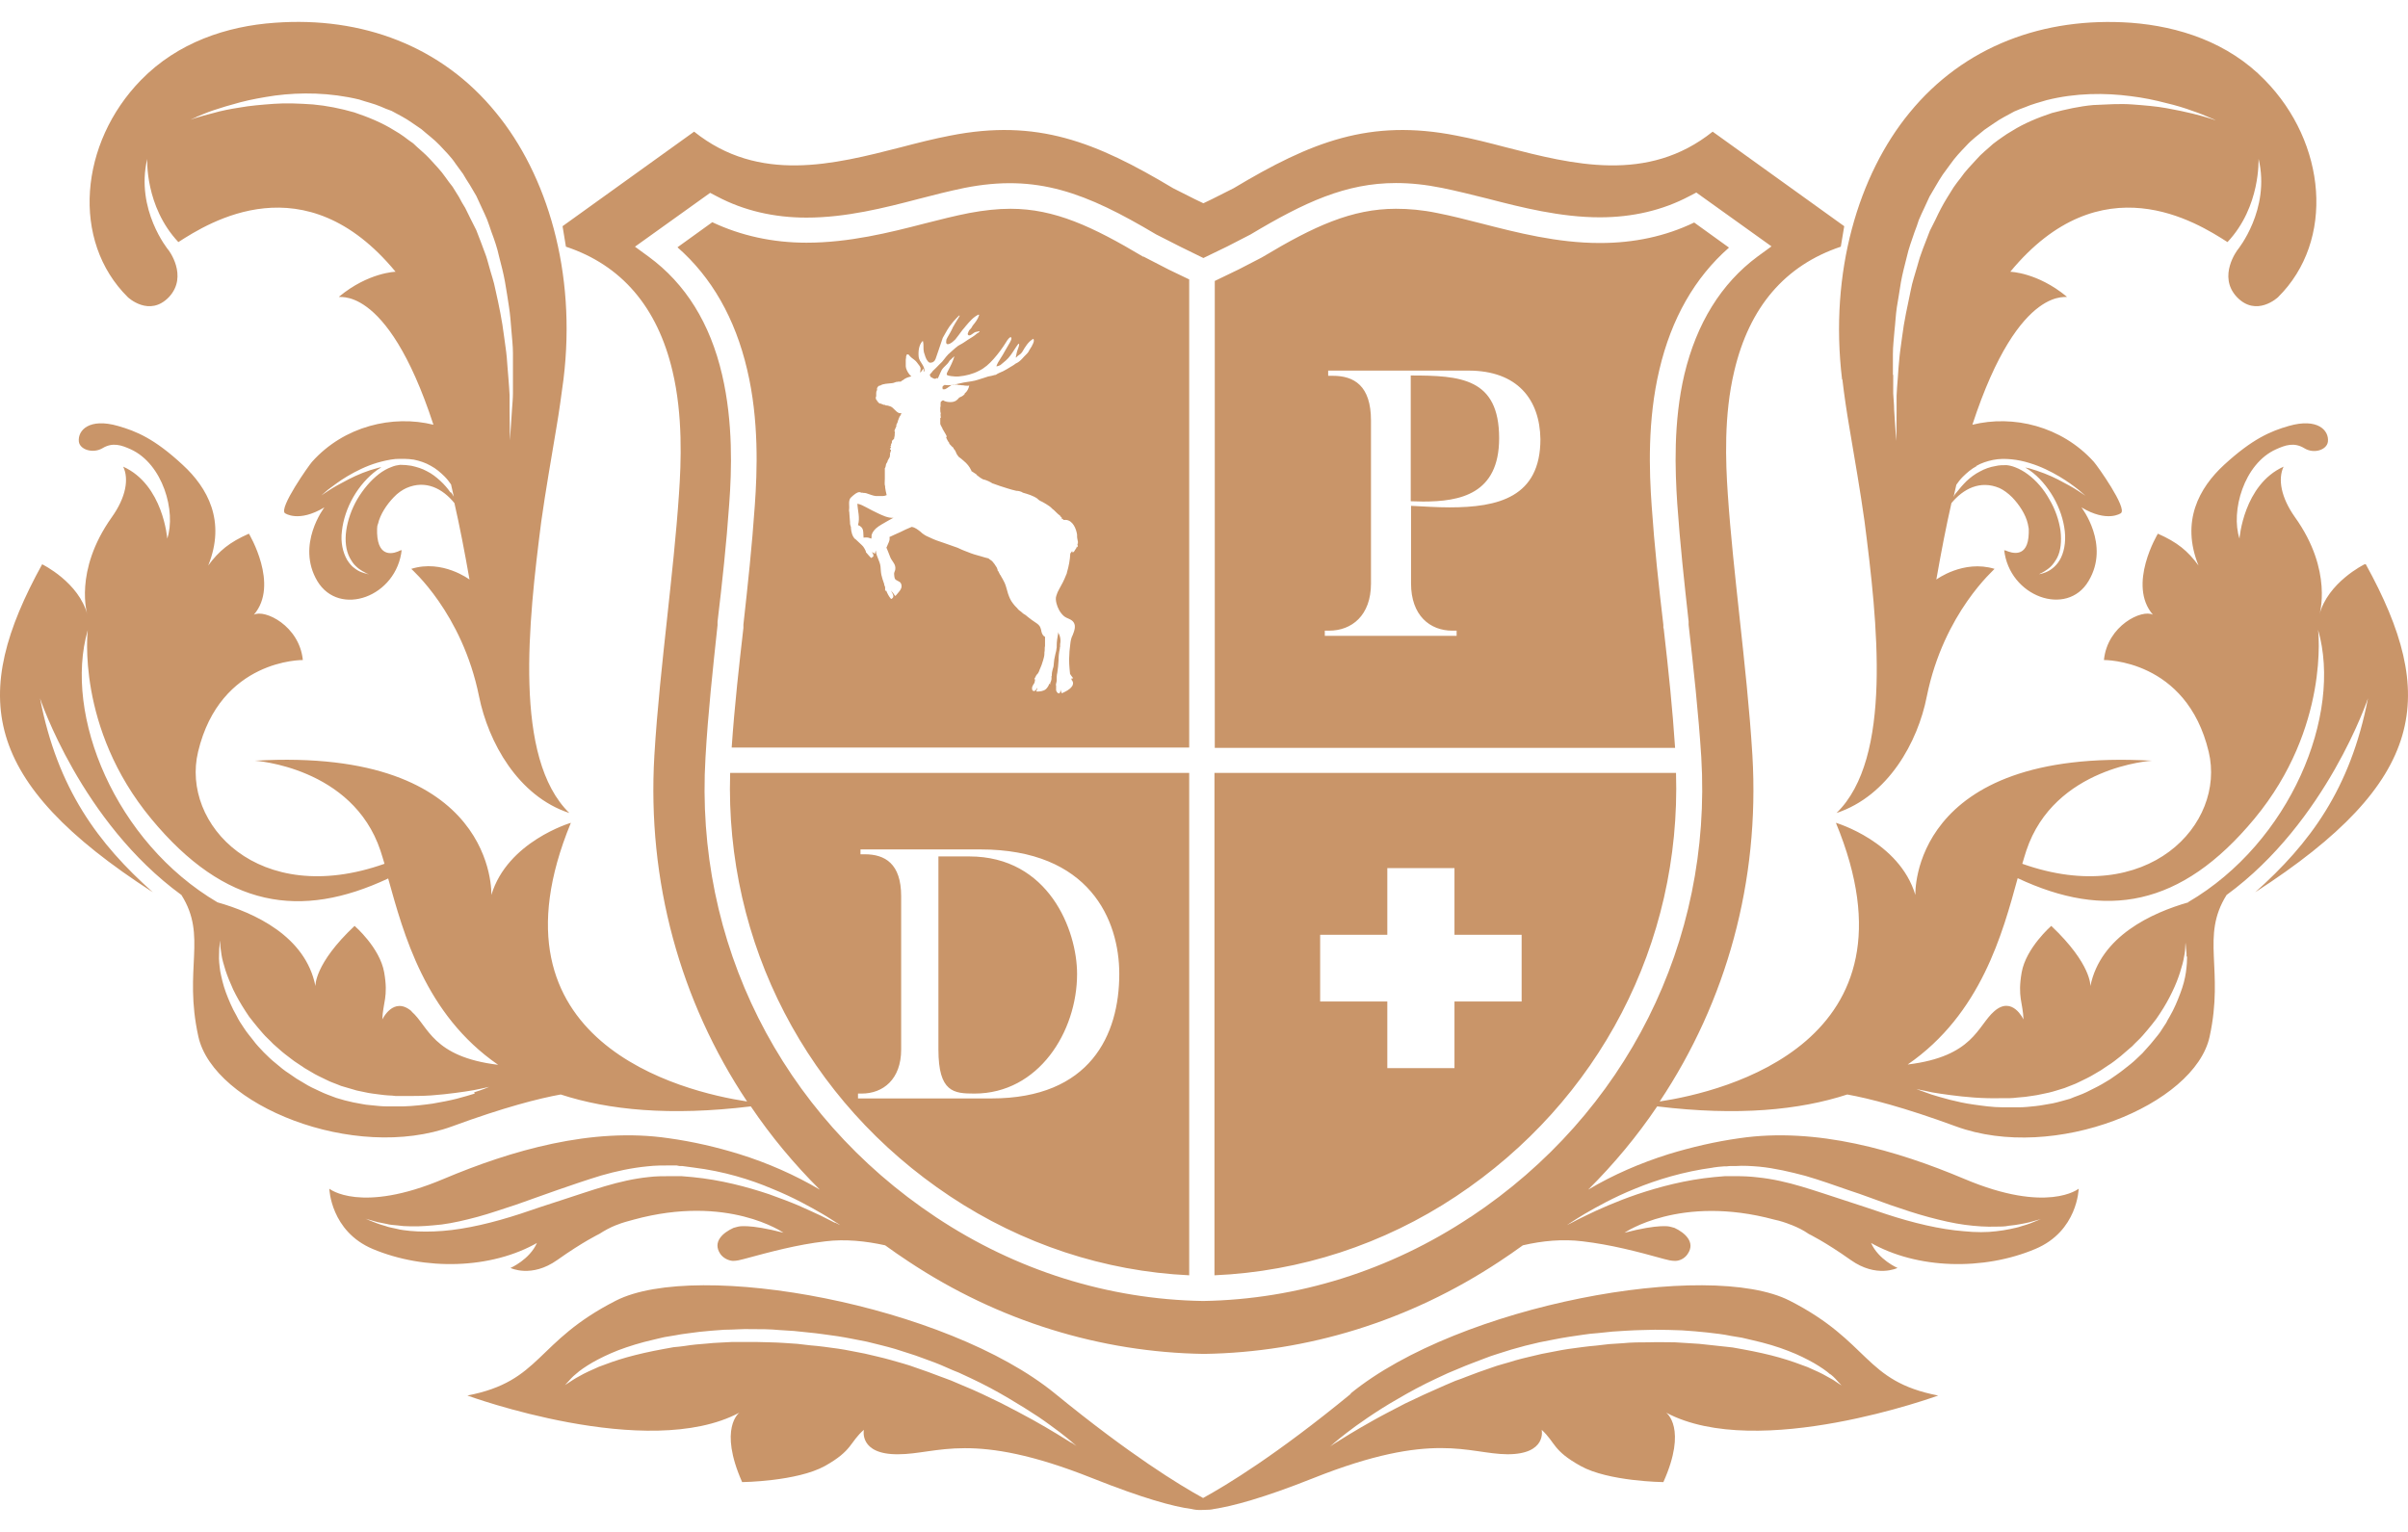 <svg width="55" height="35" viewBox="0 0 55 35" fill="none" xmlns="http://www.w3.org/2000/svg">
<path d="M3.863 6.783C4.306 6.3 3.842 5.699 3.842 5.706C3.842 5.706 3.089 4.79 3.363 3.63C3.363 3.63 3.307 4.714 4.074 5.531C4.77 5.084 6.959 3.693 9.035 6.209C9.035 6.209 8.416 6.223 7.747 6.776C7.656 6.846 8.81 6.37 9.9 9.704C8.972 9.474 7.86 9.732 7.128 10.55C7.058 10.627 6.361 11.613 6.509 11.725C6.509 11.725 6.818 11.948 7.409 11.592C7.409 11.592 6.755 12.445 7.248 13.276C7.747 14.108 9.063 13.64 9.176 12.556C9.176 12.57 9.162 12.577 9.14 12.577C9.021 12.64 8.634 12.78 8.613 12.179C8.613 12.158 8.613 12.13 8.613 12.109C8.613 12.102 8.613 12.088 8.613 12.081C8.613 12.039 8.62 11.997 8.634 11.969C8.683 11.753 8.831 11.529 8.993 11.361C9.084 11.263 9.19 11.193 9.281 11.151C9.725 10.956 10.112 11.165 10.379 11.494C10.499 12.018 10.611 12.598 10.724 13.241C10.724 13.241 10.104 12.773 9.394 12.997C9.387 12.997 10.555 13.996 10.942 15.912C11.153 16.953 11.829 18.19 13.004 18.575C11.723 17.324 12.068 14.213 12.363 11.913C12.462 11.207 12.589 10.494 12.708 9.774C12.772 9.404 12.821 9.033 12.87 8.67C13.173 6.209 12.49 3.987 11.329 2.575C10.091 1.051 8.268 0.373 6.276 0.52C5.186 0.596 4.06 0.967 3.222 1.827C1.815 3.267 1.618 5.503 2.92 6.79C2.92 6.79 3.412 7.258 3.863 6.783ZM10.287 11.249C10.224 11.158 10.147 11.068 10.055 10.984C9.964 10.9 9.865 10.823 9.753 10.767C9.64 10.704 9.52 10.669 9.394 10.641C9.309 10.627 9.225 10.62 9.14 10.62C9.077 10.627 9.007 10.641 8.943 10.669C8.845 10.704 8.746 10.76 8.655 10.83C8.465 10.977 8.296 11.179 8.162 11.403C8.029 11.634 7.944 11.878 7.909 12.116C7.874 12.354 7.902 12.577 7.986 12.738C8.029 12.815 8.071 12.885 8.127 12.934C8.176 12.983 8.226 13.018 8.275 13.046C8.317 13.074 8.359 13.088 8.38 13.102C8.409 13.116 8.423 13.123 8.423 13.123C8.423 13.123 8.409 13.123 8.38 13.109C8.352 13.102 8.31 13.095 8.261 13.074C8.233 13.067 8.212 13.053 8.183 13.039C8.155 13.025 8.127 13.004 8.099 12.983C8.036 12.941 7.979 12.871 7.93 12.794C7.832 12.626 7.775 12.389 7.81 12.13C7.839 11.871 7.93 11.599 8.071 11.354C8.212 11.11 8.402 10.893 8.613 10.739C8.648 10.718 8.676 10.697 8.711 10.676C8.683 10.676 8.662 10.683 8.634 10.69C8.388 10.753 8.155 10.851 7.965 10.949C7.775 11.047 7.613 11.137 7.508 11.207C7.402 11.277 7.339 11.319 7.339 11.319C7.339 11.319 7.395 11.27 7.494 11.186C7.599 11.11 7.747 10.991 7.937 10.879C8.127 10.767 8.359 10.648 8.62 10.571C8.746 10.536 8.887 10.501 9.028 10.487C9.169 10.48 9.309 10.48 9.45 10.501C9.584 10.529 9.717 10.571 9.837 10.641C9.957 10.704 10.062 10.795 10.154 10.886C10.21 10.942 10.259 11.005 10.302 11.068C10.323 11.158 10.344 11.249 10.365 11.347C10.344 11.312 10.323 11.277 10.302 11.249H10.287ZM4.482 2.673C4.573 2.638 4.707 2.575 4.876 2.519C5.045 2.463 5.249 2.4 5.488 2.337C5.728 2.274 5.995 2.225 6.283 2.183C6.868 2.106 7.536 2.113 8.205 2.274C8.366 2.33 8.535 2.365 8.697 2.435C8.775 2.47 8.859 2.505 8.943 2.533C9.021 2.575 9.098 2.617 9.176 2.659C9.253 2.7 9.33 2.749 9.401 2.798C9.478 2.847 9.549 2.903 9.626 2.952C9.76 3.071 9.915 3.183 10.041 3.316C10.168 3.455 10.302 3.581 10.407 3.742C10.463 3.819 10.52 3.896 10.576 3.973C10.625 4.057 10.675 4.14 10.731 4.224C10.78 4.308 10.829 4.392 10.879 4.476C10.921 4.567 10.963 4.658 11.005 4.749C11.047 4.839 11.09 4.93 11.125 5.014C11.16 5.112 11.195 5.203 11.223 5.294C11.294 5.482 11.357 5.664 11.399 5.86C11.449 6.056 11.498 6.237 11.533 6.433C11.568 6.629 11.596 6.818 11.624 6.999C11.653 7.181 11.667 7.377 11.681 7.552C11.695 7.733 11.716 7.901 11.716 8.069C11.716 8.237 11.716 8.397 11.716 8.551C11.716 8.705 11.716 8.845 11.716 8.978C11.716 9.11 11.702 9.236 11.695 9.348C11.667 9.795 11.646 10.061 11.646 10.061C11.646 10.061 11.646 9.816 11.639 9.383C11.639 9.278 11.639 9.159 11.639 9.026C11.632 8.901 11.624 8.768 11.611 8.621C11.596 8.474 11.589 8.32 11.575 8.167C11.561 8.006 11.533 7.845 11.512 7.677C11.47 7.335 11.399 6.985 11.315 6.615C11.28 6.426 11.216 6.258 11.167 6.07C11.139 5.979 11.118 5.881 11.083 5.797C11.047 5.706 11.019 5.622 10.984 5.531C10.949 5.441 10.914 5.35 10.879 5.259C10.836 5.175 10.794 5.091 10.752 5.007C10.71 4.923 10.668 4.839 10.625 4.749C10.576 4.672 10.527 4.588 10.485 4.504C10.435 4.427 10.386 4.343 10.337 4.266C10.28 4.196 10.224 4.119 10.175 4.05C10.069 3.896 9.943 3.77 9.823 3.637C9.703 3.504 9.563 3.399 9.436 3.274C9.366 3.225 9.295 3.176 9.225 3.12C9.155 3.071 9.084 3.022 9.007 2.98C8.718 2.798 8.402 2.673 8.092 2.568C7.775 2.477 7.459 2.414 7.149 2.386C6.839 2.365 6.537 2.351 6.255 2.372C5.974 2.393 5.713 2.414 5.481 2.456C5.249 2.491 5.045 2.533 4.876 2.582C4.538 2.666 4.348 2.735 4.348 2.735C4.348 2.735 4.398 2.714 4.489 2.673H4.482ZM30.857 31.842C29.147 33.247 28.014 33.932 27.479 34.225C26.944 33.932 25.811 33.24 24.101 31.842C21.617 29.808 15.917 28.773 14.066 29.717C12.216 30.661 12.377 31.555 10.675 31.884C10.675 31.884 14.791 33.394 16.888 32.275C16.888 32.275 16.403 32.625 16.951 33.862C16.951 33.862 18.204 33.848 18.845 33.492C19.478 33.135 19.4 32.96 19.731 32.667C19.731 32.667 19.611 33.233 20.512 33.226C21.42 33.226 22.194 32.674 24.946 33.771C26.107 34.233 26.796 34.421 27.218 34.477C27.275 34.491 27.352 34.505 27.472 34.498C27.591 34.498 27.676 34.491 27.725 34.477C28.14 34.414 28.837 34.233 29.998 33.771C32.75 32.674 33.531 33.219 34.431 33.226C35.339 33.226 35.213 32.667 35.213 32.667C35.536 32.967 35.459 33.135 36.099 33.492C36.733 33.848 37.992 33.862 37.992 33.862C38.548 32.625 38.056 32.275 38.056 32.275C40.153 33.394 44.269 31.884 44.269 31.884C42.566 31.555 42.728 30.661 40.877 29.717C39.027 28.773 33.327 29.808 30.843 31.842H30.857ZM24.474 32.967C24.397 32.918 24.284 32.849 24.136 32.758C23.988 32.667 23.806 32.562 23.595 32.443C23.383 32.324 23.137 32.198 22.87 32.059C22.595 31.926 22.3 31.779 21.969 31.646C21.884 31.611 21.807 31.576 21.723 31.541C21.638 31.506 21.547 31.478 21.462 31.444C21.286 31.374 21.103 31.311 20.92 31.248C20.737 31.178 20.54 31.129 20.35 31.073C20.153 31.017 19.956 30.975 19.752 30.926C19.555 30.891 19.344 30.842 19.147 30.814C18.936 30.786 18.711 30.752 18.514 30.738L18.211 30.703L17.901 30.682C17.698 30.668 17.493 30.668 17.296 30.661C17.099 30.661 16.909 30.661 16.712 30.661C16.522 30.675 16.332 30.675 16.156 30.696C15.98 30.709 15.805 30.724 15.636 30.752C15.551 30.765 15.467 30.772 15.389 30.779C15.312 30.793 15.235 30.807 15.157 30.821C14.848 30.877 14.573 30.94 14.32 31.01C14.073 31.08 13.862 31.157 13.679 31.227C13.503 31.304 13.349 31.374 13.243 31.436C13.123 31.499 13.046 31.555 12.99 31.59C12.933 31.625 12.905 31.646 12.905 31.646C12.905 31.646 12.926 31.625 12.969 31.576C13.011 31.534 13.06 31.465 13.159 31.388C13.243 31.311 13.377 31.22 13.532 31.129C13.693 31.038 13.89 30.94 14.123 30.849C14.362 30.759 14.629 30.675 14.939 30.605C15.016 30.584 15.094 30.57 15.178 30.549C15.263 30.535 15.347 30.521 15.431 30.507C15.6 30.472 15.783 30.458 15.966 30.43C16.149 30.409 16.346 30.395 16.543 30.381C16.747 30.381 16.951 30.36 17.163 30.367C17.374 30.367 17.585 30.367 17.803 30.388L18.134 30.409L18.471 30.444C18.704 30.465 18.908 30.5 19.126 30.528C19.358 30.563 19.576 30.612 19.802 30.654C20.02 30.709 20.238 30.759 20.449 30.821C20.653 30.891 20.864 30.947 21.061 31.024C21.258 31.094 21.448 31.164 21.631 31.248C21.723 31.29 21.807 31.325 21.898 31.36C21.983 31.402 22.067 31.436 22.152 31.478C22.483 31.632 22.778 31.793 23.038 31.947C23.299 32.101 23.531 32.247 23.721 32.373C23.918 32.506 24.073 32.625 24.207 32.723C24.46 32.918 24.587 33.037 24.587 33.037C24.587 33.037 24.544 33.009 24.474 32.96V32.967ZM41.806 31.395C41.905 31.471 41.954 31.541 41.996 31.583C42.038 31.625 42.06 31.653 42.06 31.653C42.06 31.653 42.031 31.632 41.975 31.597C41.919 31.555 41.841 31.506 41.722 31.444C41.616 31.381 41.461 31.311 41.285 31.234C41.102 31.164 40.891 31.087 40.645 31.017C40.399 30.947 40.117 30.884 39.808 30.828C39.73 30.814 39.653 30.8 39.575 30.786C39.491 30.779 39.414 30.765 39.329 30.759C39.16 30.738 38.984 30.724 38.809 30.703C38.633 30.689 38.443 30.682 38.252 30.668C38.056 30.668 37.865 30.661 37.669 30.668C37.471 30.668 37.267 30.668 37.063 30.689L36.754 30.709L36.451 30.744C36.254 30.759 36.029 30.793 35.818 30.821C35.621 30.849 35.417 30.898 35.213 30.933C35.016 30.982 34.811 31.024 34.614 31.08C34.424 31.143 34.227 31.185 34.044 31.255C33.861 31.318 33.678 31.381 33.503 31.451C33.418 31.485 33.327 31.52 33.242 31.548C33.158 31.583 33.073 31.618 32.996 31.653C32.672 31.793 32.37 31.933 32.095 32.066C31.828 32.205 31.581 32.331 31.37 32.45C31.159 32.569 30.976 32.674 30.828 32.765C30.681 32.855 30.568 32.925 30.491 32.974C30.413 33.023 30.378 33.051 30.378 33.051C30.378 33.051 30.505 32.932 30.758 32.737C30.885 32.639 31.047 32.52 31.244 32.387C31.441 32.254 31.666 32.108 31.926 31.961C32.187 31.807 32.482 31.646 32.813 31.492C32.897 31.451 32.982 31.416 33.066 31.374C33.158 31.339 33.242 31.297 33.334 31.262C33.51 31.185 33.707 31.115 33.904 31.038C34.094 30.961 34.305 30.905 34.516 30.835C34.727 30.773 34.945 30.716 35.163 30.668C35.389 30.626 35.607 30.577 35.839 30.542C36.057 30.514 36.261 30.472 36.493 30.458L36.831 30.423L37.162 30.402C37.38 30.388 37.591 30.388 37.802 30.381C38.013 30.381 38.217 30.388 38.421 30.395C38.618 30.409 38.816 30.423 38.998 30.444C39.181 30.465 39.371 30.486 39.533 30.521C39.618 30.535 39.702 30.549 39.787 30.563C39.864 30.584 39.949 30.598 40.026 30.619C40.336 30.689 40.61 30.772 40.842 30.863C41.081 30.954 41.271 31.052 41.433 31.143C41.588 31.234 41.722 31.325 41.806 31.402V31.395ZM42.081 8.67C42.123 9.033 42.179 9.404 42.242 9.774C42.362 10.487 42.489 11.207 42.587 11.913C42.883 14.213 43.235 17.324 41.947 18.575C43.129 18.183 43.805 16.953 44.009 15.912C44.396 13.996 45.564 13.004 45.557 12.997C44.846 12.78 44.227 13.241 44.227 13.241C44.34 12.598 44.452 12.018 44.572 11.494C44.839 11.172 45.226 10.963 45.669 11.151C45.761 11.193 45.867 11.27 45.958 11.361C46.12 11.529 46.268 11.753 46.317 11.969C46.324 11.997 46.331 12.039 46.338 12.081C46.338 12.088 46.338 12.102 46.338 12.109C46.338 12.13 46.338 12.158 46.338 12.179C46.324 12.773 45.937 12.633 45.81 12.577C45.789 12.577 45.775 12.577 45.775 12.556C45.888 13.633 47.211 14.108 47.703 13.276C48.203 12.445 47.541 11.592 47.541 11.592C48.133 11.948 48.442 11.725 48.442 11.725C48.597 11.613 47.9 10.634 47.823 10.55C47.084 9.732 45.979 9.474 45.05 9.704C46.141 6.37 47.295 6.846 47.204 6.776C46.535 6.223 45.916 6.209 45.916 6.209C47.992 3.693 50.18 5.084 50.877 5.531C51.644 4.714 51.581 3.63 51.588 3.63C51.862 4.79 51.109 5.706 51.109 5.706C51.109 5.706 50.645 6.307 51.088 6.783C51.538 7.258 52.031 6.79 52.031 6.79C53.34 5.496 53.136 3.26 51.728 1.827C50.891 0.967 49.765 0.603 48.674 0.52C46.683 0.38 44.86 1.051 43.615 2.575C42.454 3.987 41.778 6.209 42.074 8.67H42.081ZM45.135 10.648C45.254 10.578 45.388 10.536 45.522 10.508C45.663 10.48 45.803 10.48 45.944 10.494C46.085 10.508 46.218 10.536 46.352 10.578C46.612 10.655 46.845 10.774 47.035 10.886C47.225 10.998 47.373 11.11 47.478 11.193C47.577 11.277 47.633 11.326 47.633 11.326C47.633 11.326 47.569 11.284 47.464 11.214C47.358 11.144 47.197 11.054 47.007 10.956C46.817 10.858 46.584 10.767 46.338 10.697C46.31 10.697 46.289 10.683 46.261 10.683C46.296 10.704 46.324 10.725 46.359 10.746C46.57 10.893 46.76 11.117 46.901 11.361C47.042 11.606 47.133 11.878 47.161 12.137C47.19 12.396 47.14 12.64 47.042 12.801C46.992 12.885 46.929 12.948 46.873 12.99C46.845 13.011 46.817 13.032 46.788 13.046C46.76 13.06 46.732 13.074 46.711 13.081C46.662 13.102 46.62 13.109 46.591 13.116C46.563 13.116 46.549 13.13 46.549 13.13C46.549 13.13 46.563 13.13 46.591 13.109C46.62 13.095 46.655 13.081 46.697 13.053C46.739 13.025 46.795 12.99 46.845 12.941C46.894 12.892 46.943 12.822 46.986 12.745C47.07 12.584 47.091 12.361 47.063 12.123C47.028 11.885 46.943 11.634 46.809 11.41C46.683 11.179 46.507 10.977 46.317 10.837C46.225 10.767 46.12 10.711 46.028 10.676C45.958 10.648 45.895 10.634 45.831 10.627C45.747 10.627 45.663 10.627 45.578 10.648C45.451 10.669 45.332 10.711 45.219 10.774C45.107 10.83 45.008 10.907 44.917 10.991C44.832 11.075 44.755 11.165 44.684 11.256C44.656 11.284 44.635 11.319 44.621 11.354C44.642 11.256 44.663 11.165 44.684 11.075C44.727 11.012 44.776 10.949 44.832 10.893C44.924 10.802 45.029 10.711 45.149 10.648H45.135ZM43.235 8.565C43.235 8.411 43.235 8.251 43.235 8.083C43.235 7.915 43.256 7.747 43.27 7.566C43.291 7.391 43.298 7.195 43.326 7.013C43.354 6.832 43.39 6.643 43.418 6.447C43.453 6.251 43.502 6.07 43.551 5.874C43.594 5.678 43.664 5.496 43.727 5.308C43.763 5.217 43.798 5.119 43.826 5.028C43.868 4.937 43.903 4.846 43.946 4.763C43.988 4.672 44.03 4.581 44.072 4.49C44.121 4.406 44.171 4.322 44.22 4.238C44.269 4.154 44.318 4.071 44.375 3.987C44.431 3.91 44.487 3.833 44.544 3.756C44.656 3.595 44.783 3.462 44.91 3.33C45.036 3.19 45.184 3.085 45.325 2.966C45.402 2.917 45.472 2.861 45.55 2.812C45.62 2.763 45.698 2.714 45.775 2.673C45.852 2.631 45.93 2.589 46.007 2.547C46.092 2.512 46.169 2.477 46.254 2.449C46.416 2.379 46.584 2.337 46.746 2.288C47.415 2.12 48.083 2.12 48.667 2.197C48.956 2.232 49.223 2.288 49.462 2.351C49.702 2.407 49.906 2.47 50.075 2.533C50.244 2.589 50.377 2.645 50.469 2.686C50.56 2.721 50.609 2.749 50.609 2.749C50.609 2.749 50.419 2.679 50.082 2.596C49.913 2.554 49.709 2.512 49.477 2.47C49.244 2.428 48.984 2.407 48.703 2.386C48.421 2.365 48.126 2.386 47.809 2.4C47.499 2.428 47.182 2.498 46.866 2.582C46.556 2.686 46.239 2.812 45.951 2.994C45.874 3.036 45.803 3.085 45.733 3.134C45.663 3.183 45.592 3.232 45.522 3.288C45.395 3.406 45.254 3.511 45.135 3.651C45.015 3.784 44.888 3.91 44.783 4.064C44.727 4.133 44.67 4.21 44.621 4.28C44.572 4.357 44.523 4.441 44.473 4.518C44.424 4.602 44.375 4.679 44.333 4.763C44.29 4.846 44.248 4.93 44.206 5.021C44.164 5.105 44.121 5.189 44.079 5.273C44.044 5.364 44.009 5.455 43.974 5.545C43.938 5.636 43.903 5.727 43.875 5.811C43.84 5.902 43.819 5.993 43.791 6.084C43.741 6.265 43.678 6.44 43.643 6.629C43.566 6.999 43.488 7.349 43.446 7.691C43.425 7.859 43.397 8.027 43.383 8.181C43.368 8.341 43.354 8.495 43.347 8.635C43.333 8.782 43.326 8.915 43.319 9.04C43.319 9.166 43.319 9.292 43.319 9.397C43.319 9.83 43.312 10.075 43.312 10.075C43.312 10.075 43.291 9.816 43.263 9.362C43.263 9.25 43.249 9.124 43.242 8.991C43.242 8.859 43.242 8.719 43.242 8.565H43.235ZM54.008 12.892C54.008 12.892 53.164 13.304 52.974 14.052C52.974 14.052 53.298 13.046 52.418 11.816C52.101 11.368 52.024 10.949 52.158 10.662C51.243 11.075 51.151 12.305 51.151 12.305C50.947 11.683 51.25 10.592 51.989 10.264C52.193 10.173 52.397 10.096 52.636 10.243C52.854 10.376 53.15 10.278 53.171 10.089C53.199 9.83 52.932 9.544 52.277 9.732C51.862 9.851 51.447 10.026 50.8 10.62C50.23 11.144 49.807 11.913 50.215 12.92C49.969 12.584 49.73 12.389 49.287 12.193C49.287 12.193 48.583 13.36 49.174 14.045C48.928 13.912 48.133 14.29 48.055 15.08C48.055 15.08 49.941 15.052 50.448 17.177C50.842 18.826 49.068 20.756 46.19 19.735C46.218 19.63 46.254 19.532 46.282 19.435C46.922 17.512 49.153 17.38 49.153 17.38C43.608 17.065 43.748 20.448 43.748 20.448C43.383 19.225 41.933 18.799 41.933 18.799C44.009 23.817 39.379 24.943 37.908 25.166C39.435 22.874 40.195 20.134 40.026 17.261C39.962 16.205 39.843 15.122 39.73 14.08C39.632 13.165 39.526 12.214 39.463 11.277C39.414 10.557 39.371 9.488 39.611 8.481C39.956 7.013 40.772 6.063 42.045 5.636L42.123 5.168L39.118 3.008C37.633 4.196 35.916 3.756 34.396 3.365C34.023 3.267 33.643 3.169 33.27 3.099C31.286 2.707 29.949 3.239 28.176 4.301L27.676 4.553L27.486 4.644L27.296 4.553L26.796 4.301C25.023 3.239 23.686 2.707 21.701 3.099C21.336 3.169 20.949 3.267 20.576 3.365C19.049 3.756 17.339 4.196 15.854 3.008L12.849 5.168L12.926 5.636C14.193 6.056 15.016 7.013 15.361 8.481C15.6 9.488 15.558 10.564 15.509 11.277C15.446 12.214 15.34 13.165 15.242 14.08C15.129 15.122 15.009 16.205 14.946 17.261C14.777 20.134 15.537 22.874 17.064 25.166C15.593 24.943 10.97 23.817 13.039 18.799C13.039 18.799 11.589 19.225 11.223 20.448C11.223 20.448 11.364 17.058 5.819 17.38C5.819 17.38 8.05 17.519 8.69 19.435C8.718 19.526 8.753 19.63 8.782 19.735C5.903 20.756 4.13 18.826 4.524 17.177C5.031 15.052 6.917 15.08 6.917 15.08C6.839 14.297 6.044 13.912 5.798 14.045C6.389 13.36 5.685 12.193 5.685 12.193C5.242 12.389 5.003 12.584 4.756 12.92C5.165 11.906 4.742 11.144 4.172 10.62C3.525 10.019 3.11 9.851 2.695 9.732C2.04 9.544 1.773 9.83 1.801 10.089C1.822 10.271 2.118 10.368 2.336 10.243C2.575 10.096 2.779 10.173 2.983 10.264C3.722 10.599 4.025 11.69 3.82 12.305C3.82 12.305 3.729 11.075 2.814 10.662C2.948 10.942 2.878 11.361 2.554 11.816C1.674 13.053 1.998 14.052 1.998 14.052C1.808 13.304 0.963 12.892 0.963 12.892C-0.683 15.884 -0.451 17.841 3.49 20.385C2.244 19.274 1.315 18.03 0.914 15.954C0.914 15.954 1.85 18.777 4.144 20.448C4.742 21.399 4.186 22.126 4.531 23.684C4.876 25.243 8.078 26.558 10.33 25.733C11.512 25.299 12.307 25.096 12.807 25.006C13.898 25.362 15.305 25.502 17.149 25.278C17.606 25.956 18.134 26.592 18.725 27.18C18.155 26.844 17.536 26.571 16.888 26.369C16.367 26.208 15.826 26.082 15.27 26.005C13.518 25.747 11.674 26.285 10.133 26.935C8.233 27.739 7.522 27.159 7.522 27.159C7.522 27.159 7.55 28.13 8.514 28.536C9.696 29.032 11.223 29.004 12.293 28.382L12.265 28.396C12.096 28.78 11.66 28.969 11.66 28.969C11.66 28.969 12.138 29.207 12.729 28.787C13.32 28.368 13.686 28.193 13.686 28.193C13.806 28.116 13.933 28.046 14.073 27.99C14.073 27.99 14.088 27.99 14.095 27.983C14.214 27.934 14.348 27.899 14.475 27.865C16.628 27.277 17.895 28.165 17.895 28.165C17.099 27.956 16.86 28.025 16.86 28.025L16.755 28.053C16.508 28.165 16.269 28.375 16.452 28.648C16.515 28.738 16.628 28.801 16.74 28.808C16.825 28.808 16.909 28.787 16.987 28.766C17.606 28.599 18.197 28.438 18.852 28.361C19.302 28.305 19.773 28.354 20.217 28.452C20.393 28.578 20.569 28.703 20.752 28.822C22.806 30.185 25.143 30.898 27.5 30.933C29.857 30.898 32.187 30.185 34.248 28.822C34.431 28.703 34.607 28.578 34.783 28.452C35.234 28.347 35.698 28.305 36.148 28.361C36.796 28.438 37.387 28.592 38.013 28.766C38.091 28.787 38.175 28.808 38.26 28.808C38.379 28.808 38.492 28.738 38.548 28.648C38.731 28.382 38.485 28.165 38.245 28.053L38.14 28.025C38.14 28.025 37.901 27.956 37.105 28.165C37.105 28.165 38.372 27.284 40.526 27.865C40.659 27.893 40.786 27.934 40.906 27.983C40.913 27.983 40.92 27.983 40.927 27.99C41.067 28.046 41.194 28.109 41.314 28.193C41.314 28.193 41.68 28.368 42.271 28.787C42.862 29.207 43.34 28.969 43.34 28.969C43.34 28.969 42.904 28.78 42.735 28.396L42.707 28.382C43.784 29.004 45.311 29.032 46.486 28.536C47.457 28.13 47.478 27.159 47.478 27.159C47.478 27.159 46.767 27.739 44.867 26.935C43.326 26.285 41.49 25.747 39.73 26.005C39.181 26.082 38.64 26.208 38.112 26.369C37.471 26.571 36.852 26.837 36.275 27.18C36.866 26.592 37.394 25.956 37.851 25.278C39.695 25.502 41.102 25.362 42.193 25.006C42.693 25.096 43.488 25.299 44.67 25.733C46.922 26.564 50.131 25.243 50.469 23.684C50.806 22.133 50.258 21.406 50.856 20.448C53.143 18.777 54.086 15.954 54.086 15.954C53.685 18.03 52.756 19.274 51.51 20.385C55.451 17.841 55.683 15.884 54.036 12.892H54.008ZM10.843 24.985C10.731 25.02 10.59 25.062 10.428 25.104C10.266 25.145 10.083 25.18 9.879 25.215C9.675 25.243 9.45 25.271 9.211 25.278C9.155 25.278 9.091 25.278 9.028 25.278C8.965 25.278 8.901 25.278 8.845 25.278C8.718 25.278 8.592 25.264 8.465 25.25C8.331 25.243 8.205 25.208 8.071 25.187C7.937 25.159 7.81 25.125 7.677 25.083C7.55 25.034 7.423 24.992 7.297 24.929C7.177 24.873 7.065 24.824 6.945 24.747L6.769 24.642L6.607 24.53C6.495 24.46 6.396 24.377 6.298 24.293C6.199 24.216 6.108 24.125 6.023 24.041C5.939 23.95 5.854 23.866 5.784 23.768C5.713 23.678 5.636 23.587 5.573 23.489C5.545 23.44 5.509 23.398 5.481 23.349C5.453 23.3 5.425 23.258 5.404 23.209C5.298 23.027 5.221 22.839 5.158 22.671C5.094 22.496 5.059 22.335 5.031 22.196C5.01 22.049 4.996 21.923 5.003 21.818C5.003 21.713 5.01 21.63 5.017 21.574C5.017 21.518 5.024 21.49 5.024 21.49C5.024 21.49 5.024 21.518 5.031 21.574C5.031 21.63 5.045 21.706 5.059 21.811C5.073 21.909 5.108 22.035 5.15 22.168C5.193 22.3 5.256 22.454 5.326 22.608C5.404 22.769 5.495 22.93 5.608 23.104C5.636 23.146 5.664 23.188 5.692 23.23C5.728 23.272 5.756 23.314 5.791 23.356C5.854 23.44 5.932 23.524 6.002 23.608C6.072 23.692 6.164 23.768 6.241 23.852C6.333 23.929 6.417 24.013 6.509 24.083C6.607 24.153 6.699 24.237 6.804 24.3L6.959 24.404L7.114 24.495C7.212 24.558 7.339 24.614 7.452 24.67C7.557 24.726 7.677 24.761 7.789 24.81C7.909 24.845 8.029 24.88 8.148 24.915C8.268 24.936 8.387 24.971 8.507 24.985C8.627 24.999 8.746 25.02 8.866 25.027C8.922 25.027 8.986 25.034 9.042 25.041C9.098 25.041 9.155 25.041 9.211 25.041C9.436 25.041 9.654 25.041 9.851 25.027C10.048 25.013 10.231 24.992 10.393 24.971C10.555 24.95 10.696 24.929 10.815 24.908C10.928 24.887 11.019 24.866 11.083 24.852C11.146 24.838 11.174 24.831 11.174 24.831C11.174 24.831 11.055 24.887 10.829 24.957L10.843 24.985ZM9.401 23.104C8.986 22.748 8.732 23.293 8.732 23.293C8.746 22.902 8.873 22.776 8.775 22.217C8.676 21.65 8.099 21.154 8.099 21.154C7.17 22.028 7.205 22.531 7.205 22.531C6.98 21.385 5.805 20.854 4.968 20.616C2.638 19.246 1.442 16.338 2.005 14.395C2.005 14.395 1.73 16.625 3.455 18.708C5.143 20.749 6.868 21.007 8.866 20.071C9.218 21.329 9.703 23.174 11.378 24.328C9.872 24.146 9.788 23.447 9.401 23.111V23.104ZM19.063 27.934C18.992 27.899 18.88 27.844 18.746 27.774C18.605 27.711 18.436 27.627 18.239 27.543C18.042 27.459 17.817 27.375 17.564 27.284C17.064 27.117 16.466 26.956 15.812 26.893C15.727 26.886 15.65 26.879 15.565 26.872H15.502C15.502 26.872 15.46 26.872 15.439 26.872H15.312C15.15 26.872 14.981 26.872 14.812 26.893C14.475 26.928 14.144 27.005 13.813 27.103C13.482 27.201 13.159 27.312 12.835 27.417C12.511 27.522 12.188 27.627 11.885 27.732C11.266 27.934 10.653 28.081 10.112 28.123C9.844 28.144 9.591 28.144 9.366 28.123C9.253 28.109 9.155 28.102 9.056 28.074C8.965 28.053 8.873 28.039 8.803 28.011C8.725 27.99 8.662 27.969 8.606 27.948C8.549 27.927 8.5 27.907 8.465 27.893C8.388 27.858 8.345 27.844 8.345 27.844C8.345 27.844 8.388 27.858 8.472 27.879C8.514 27.893 8.563 27.907 8.62 27.921C8.676 27.934 8.746 27.948 8.824 27.962C8.901 27.983 8.986 27.99 9.077 27.997C9.169 28.011 9.267 28.018 9.38 28.018C9.591 28.025 9.83 28.004 10.091 27.976C10.351 27.942 10.618 27.879 10.907 27.802C11.195 27.725 11.484 27.62 11.793 27.522C12.096 27.417 12.413 27.298 12.736 27.187C13.06 27.075 13.384 26.963 13.729 26.858C14.066 26.76 14.425 26.683 14.784 26.648C14.967 26.627 15.143 26.627 15.326 26.627H15.453C15.453 26.627 15.495 26.634 15.523 26.641H15.586C15.671 26.655 15.762 26.662 15.847 26.676C16.529 26.76 17.142 26.949 17.634 27.159C18.134 27.361 18.514 27.578 18.781 27.732C18.915 27.809 19.013 27.879 19.084 27.921C19.154 27.962 19.189 27.99 19.189 27.99C19.189 27.99 19.147 27.969 19.077 27.934H19.063ZM33.58 27.809C31.75 29.025 29.639 29.689 27.479 29.724C25.311 29.689 23.207 29.025 21.378 27.809C17.831 25.453 15.861 21.525 16.114 17.303C16.17 16.303 16.283 15.275 16.389 14.283V14.206C16.494 13.325 16.593 12.417 16.656 11.508C16.712 10.76 16.747 9.649 16.494 8.565C16.22 7.384 15.657 6.482 14.819 5.867L14.503 5.636L16.22 4.406L16.381 4.49C16.987 4.811 17.676 4.972 18.422 4.972C19.323 4.972 20.203 4.749 20.977 4.546C21.322 4.455 21.687 4.364 22.025 4.294C23.679 3.966 24.798 4.399 26.409 5.357L26.437 5.371L26.958 5.636L27.486 5.895L28.035 5.629L28.563 5.357C29.801 4.616 30.744 4.182 31.884 4.182C32.215 4.182 32.56 4.217 32.94 4.294C33.284 4.364 33.643 4.455 33.981 4.539C34.762 4.742 35.649 4.965 36.542 4.965C37.288 4.965 37.978 4.804 38.583 4.483L38.745 4.399L40.462 5.629L40.145 5.86C39.315 6.475 38.752 7.384 38.471 8.558C38.217 9.642 38.26 10.753 38.309 11.501C38.372 12.41 38.471 13.318 38.569 14.199V14.276C38.682 15.268 38.794 16.296 38.858 17.296C39.111 21.518 37.141 25.446 33.594 27.802L33.58 27.809ZM39.118 26.676C39.203 26.662 39.287 26.655 39.379 26.648H39.442C39.442 26.648 39.484 26.641 39.512 26.641H39.639C39.822 26.627 40.005 26.641 40.181 26.655C40.54 26.69 40.891 26.774 41.236 26.865C41.574 26.963 41.905 27.082 42.228 27.194C42.552 27.298 42.869 27.424 43.171 27.529C43.474 27.634 43.77 27.732 44.058 27.809C44.347 27.886 44.614 27.948 44.874 27.983C45.135 28.018 45.374 28.032 45.585 28.025C45.691 28.025 45.789 28.025 45.888 28.004C45.979 27.997 46.064 27.983 46.141 27.969C46.218 27.956 46.282 27.942 46.345 27.927C46.401 27.913 46.451 27.899 46.493 27.886C46.57 27.865 46.62 27.851 46.62 27.851C46.62 27.851 46.577 27.865 46.5 27.899C46.465 27.913 46.416 27.934 46.359 27.956C46.303 27.976 46.233 27.997 46.162 28.018C46.085 28.046 46 28.06 45.909 28.081C45.817 28.102 45.712 28.116 45.599 28.13C45.381 28.158 45.128 28.158 44.853 28.13C44.311 28.088 43.699 27.942 43.08 27.739C42.77 27.634 42.454 27.529 42.13 27.424C41.806 27.319 41.475 27.207 41.152 27.11C40.821 27.012 40.49 26.935 40.153 26.9C39.984 26.879 39.815 26.872 39.653 26.872H39.526C39.526 26.872 39.477 26.872 39.463 26.872H39.4C39.315 26.879 39.238 26.886 39.153 26.893C38.499 26.956 37.901 27.117 37.401 27.284C37.155 27.368 36.922 27.459 36.725 27.543C36.529 27.627 36.36 27.704 36.219 27.774C36.078 27.844 35.973 27.893 35.902 27.934C35.832 27.969 35.79 27.99 35.79 27.99C35.79 27.99 35.825 27.969 35.895 27.921C35.965 27.879 36.064 27.809 36.198 27.732C36.465 27.578 36.845 27.361 37.345 27.159C37.837 26.956 38.45 26.767 39.132 26.676H39.118ZM49.955 21.839C49.955 21.944 49.948 22.07 49.927 22.217C49.906 22.363 49.864 22.524 49.8 22.692C49.737 22.86 49.66 23.049 49.554 23.23C49.526 23.279 49.498 23.321 49.477 23.37C49.448 23.419 49.413 23.461 49.385 23.51C49.329 23.608 49.251 23.692 49.174 23.789C49.104 23.88 49.012 23.971 48.935 24.062C48.843 24.146 48.759 24.237 48.66 24.314C48.562 24.39 48.463 24.474 48.351 24.551L48.189 24.663L48.013 24.768C47.893 24.838 47.781 24.887 47.661 24.95C47.534 25.013 47.408 25.048 47.281 25.104C47.147 25.139 47.021 25.18 46.887 25.208C46.753 25.229 46.627 25.257 46.493 25.271C46.366 25.285 46.233 25.299 46.113 25.299C46.05 25.299 45.986 25.299 45.93 25.299C45.867 25.299 45.81 25.299 45.747 25.299C45.508 25.299 45.282 25.264 45.078 25.236C44.874 25.208 44.691 25.166 44.529 25.125C44.368 25.083 44.227 25.041 44.114 25.006C43.889 24.929 43.77 24.88 43.77 24.88C43.77 24.88 43.805 24.887 43.861 24.901C43.924 24.915 44.016 24.929 44.128 24.957C44.248 24.978 44.389 24.999 44.551 25.02C44.712 25.041 44.895 25.062 45.093 25.076C45.289 25.09 45.508 25.096 45.733 25.09C45.789 25.09 45.846 25.09 45.902 25.09C45.958 25.09 46.014 25.083 46.078 25.076C46.197 25.069 46.317 25.055 46.437 25.034C46.556 25.02 46.676 24.985 46.795 24.964C46.915 24.936 47.035 24.894 47.154 24.859C47.267 24.81 47.387 24.775 47.492 24.719C47.605 24.663 47.731 24.607 47.83 24.544L47.985 24.453L48.139 24.349C48.245 24.286 48.337 24.209 48.435 24.132C48.527 24.055 48.611 23.978 48.703 23.901C48.78 23.817 48.871 23.741 48.942 23.657C49.012 23.573 49.09 23.489 49.153 23.405C49.188 23.363 49.216 23.321 49.251 23.279C49.279 23.237 49.308 23.195 49.336 23.153C49.448 22.985 49.54 22.818 49.617 22.657C49.695 22.496 49.751 22.349 49.793 22.217C49.835 22.084 49.871 21.958 49.885 21.86C49.906 21.762 49.913 21.678 49.913 21.622C49.913 21.567 49.92 21.539 49.92 21.539C49.92 21.539 49.92 21.567 49.927 21.622C49.927 21.678 49.948 21.762 49.941 21.867L49.955 21.839ZM49.983 20.616C49.153 20.854 47.978 21.385 47.745 22.531C47.745 22.531 47.781 22.035 46.852 21.154C46.852 21.154 46.275 21.657 46.176 22.217C46.078 22.783 46.204 22.902 46.218 23.293C46.218 23.293 45.965 22.741 45.55 23.104C45.163 23.44 45.078 24.139 43.572 24.321C45.247 23.167 45.74 21.322 46.085 20.064C48.083 21 49.807 20.742 51.496 18.701C53.22 16.618 52.946 14.388 52.946 14.388C53.509 16.331 52.312 19.246 49.983 20.609V20.616ZM34.241 10.012C34.241 11.291 33.348 11.459 32.503 11.459C32.412 11.459 32.313 11.452 32.222 11.452V8.579C33.355 8.579 34.241 8.635 34.241 10.012ZM38.281 17.659H27.739V29.137C29.695 29.053 31.603 28.431 33.256 27.333C36.529 25.159 38.4 21.553 38.281 17.659ZM34.755 22.881H33.221V24.404H31.687V22.881H30.153V21.357H31.687V19.833H33.221V21.357H34.755V22.881ZM21.701 27.333C23.341 28.424 25.227 29.046 27.162 29.137V17.659H16.677C16.558 21.546 18.429 25.159 21.701 27.333ZM19.59 24.985H19.682C20.167 24.985 20.583 24.663 20.583 23.978V20.476C20.583 19.728 20.21 19.518 19.752 19.518H19.654V19.407H22.391C24.889 19.407 25.565 21.021 25.565 22.252C25.565 23.643 24.903 25.096 22.645 25.096H19.597V24.985H19.59ZM26.114 5.867C24.953 5.175 24.087 4.77 23.081 4.77C22.785 4.77 22.476 4.804 22.138 4.867C21.814 4.93 21.455 5.021 21.125 5.105C20.315 5.315 19.393 5.545 18.422 5.545C17.648 5.545 16.923 5.385 16.269 5.077L15.474 5.65C16.255 6.335 16.79 7.272 17.064 8.439C17.339 9.593 17.296 10.767 17.24 11.55C17.177 12.473 17.078 13.388 16.98 14.269V14.346C16.888 15.143 16.776 16.135 16.712 17.079H27.162V6.384L26.698 6.161L26.114 5.86V5.867ZM24.622 12.431C24.622 12.431 24.608 12.424 24.608 12.417C24.608 12.431 24.608 12.445 24.615 12.459C24.615 12.473 24.615 12.486 24.615 12.501C24.615 12.508 24.601 12.493 24.594 12.486C24.594 12.528 24.558 12.549 24.544 12.584C24.537 12.598 24.523 12.612 24.509 12.619H24.495C24.495 12.612 24.495 12.598 24.488 12.591C24.474 12.612 24.46 12.626 24.446 12.647C24.439 12.794 24.411 12.941 24.369 13.081C24.369 13.102 24.355 13.123 24.347 13.144C24.305 13.255 24.249 13.36 24.193 13.458C24.165 13.507 24.143 13.556 24.129 13.605C24.108 13.661 24.115 13.717 24.129 13.78C24.157 13.892 24.214 14.003 24.305 14.08C24.376 14.136 24.474 14.143 24.523 14.22C24.58 14.304 24.537 14.416 24.502 14.507C24.467 14.569 24.453 14.646 24.446 14.716C24.439 14.793 24.425 14.87 24.425 14.947C24.411 15.094 24.425 15.241 24.439 15.38C24.439 15.394 24.439 15.401 24.453 15.415C24.453 15.415 24.474 15.45 24.488 15.464C24.495 15.471 24.502 15.485 24.509 15.492V15.499C24.495 15.499 24.488 15.499 24.474 15.499C24.474 15.513 24.474 15.527 24.474 15.541C24.474 15.541 24.481 15.541 24.481 15.534C24.495 15.555 24.502 15.576 24.509 15.597C24.509 15.632 24.502 15.667 24.474 15.695C24.425 15.758 24.34 15.8 24.263 15.835C24.263 15.835 24.256 15.835 24.249 15.835C24.235 15.807 24.228 15.779 24.221 15.751C24.221 15.758 24.221 15.765 24.221 15.772C24.221 15.793 24.214 15.842 24.186 15.842C24.15 15.842 24.129 15.793 24.122 15.772C24.122 15.744 24.122 15.723 24.122 15.695C24.122 15.681 24.122 15.667 24.122 15.653H24.115C24.122 15.625 24.129 15.59 24.136 15.555C24.136 15.541 24.136 15.52 24.136 15.506C24.136 15.492 24.136 15.478 24.136 15.464C24.136 15.429 24.143 15.401 24.15 15.366C24.165 15.275 24.172 15.185 24.178 15.087C24.178 14.996 24.186 14.912 24.207 14.821C24.207 14.807 24.207 14.786 24.214 14.772C24.214 14.765 24.214 14.758 24.214 14.744C24.214 14.737 24.214 14.73 24.214 14.716C24.235 14.618 24.214 14.521 24.165 14.444C24.165 14.458 24.172 14.479 24.165 14.493C24.15 14.576 24.136 14.66 24.136 14.744C24.136 14.751 24.136 14.765 24.136 14.772C24.136 14.793 24.136 14.807 24.129 14.828C24.129 14.863 24.115 14.898 24.108 14.933C24.101 14.975 24.087 15.024 24.08 15.066C24.073 15.108 24.073 15.15 24.066 15.199C24.066 15.241 24.045 15.275 24.038 15.318C24.031 15.352 24.024 15.373 24.024 15.408C24.024 15.415 24.024 15.429 24.024 15.443C24.024 15.443 24.024 15.443 24.017 15.443C24.017 15.464 24.017 15.485 24.017 15.506C24.017 15.534 24.003 15.562 23.996 15.59H23.988C23.988 15.59 23.988 15.583 23.988 15.576C23.988 15.597 23.988 15.611 23.988 15.632C23.988 15.632 23.988 15.639 23.982 15.632C23.982 15.632 23.974 15.625 23.967 15.618C23.953 15.667 23.925 15.709 23.89 15.744C23.834 15.793 23.749 15.8 23.679 15.8C23.672 15.8 23.665 15.793 23.672 15.786C23.686 15.758 23.693 15.737 23.693 15.709C23.672 15.751 23.644 15.8 23.602 15.786C23.587 15.786 23.58 15.765 23.573 15.751C23.573 15.744 23.573 15.737 23.573 15.723C23.573 15.709 23.573 15.688 23.587 15.674C23.587 15.66 23.602 15.646 23.608 15.632C23.63 15.604 23.637 15.576 23.637 15.541C23.637 15.541 23.637 15.541 23.637 15.548C23.651 15.534 23.637 15.513 23.623 15.513C23.651 15.478 23.658 15.436 23.686 15.408C23.686 15.408 23.693 15.394 23.7 15.394C23.7 15.394 23.707 15.38 23.714 15.373C23.728 15.352 23.735 15.332 23.742 15.31C23.777 15.234 23.806 15.157 23.827 15.08C23.841 15.031 23.855 14.982 23.855 14.933C23.855 14.926 23.855 14.912 23.855 14.905C23.869 14.856 23.855 14.807 23.869 14.758C23.869 14.709 23.869 14.66 23.869 14.604C23.869 14.598 23.869 14.584 23.869 14.576C23.869 14.569 23.869 14.556 23.869 14.549C23.82 14.528 23.799 14.479 23.785 14.423C23.785 14.395 23.77 14.367 23.763 14.339C23.756 14.318 23.742 14.297 23.721 14.276C23.7 14.255 23.679 14.241 23.658 14.227C23.63 14.206 23.595 14.185 23.566 14.164C23.538 14.143 23.51 14.122 23.475 14.094C23.461 14.08 23.447 14.073 23.433 14.059C23.433 14.059 23.419 14.045 23.412 14.045C23.397 14.038 23.383 14.024 23.369 14.017C23.369 14.017 23.369 14.017 23.376 14.024C23.348 14.003 23.327 13.975 23.292 13.954C23.271 13.94 23.25 13.919 23.236 13.899C23.236 13.892 23.221 13.884 23.215 13.877C23.186 13.85 23.165 13.822 23.137 13.787C23.081 13.717 23.053 13.647 23.024 13.563C22.996 13.479 22.982 13.395 22.947 13.318C22.919 13.262 22.891 13.207 22.856 13.151C22.856 13.144 22.849 13.137 22.841 13.13C22.827 13.102 22.813 13.074 22.799 13.046C22.785 13.046 22.785 13.025 22.785 13.018C22.785 13.004 22.778 12.99 22.771 12.983C22.771 12.983 22.771 12.969 22.764 12.962C22.75 12.941 22.736 12.92 22.722 12.899C22.722 12.892 22.708 12.878 22.701 12.871C22.701 12.864 22.687 12.857 22.68 12.843C22.666 12.829 22.659 12.815 22.645 12.808C22.623 12.794 22.574 12.759 22.581 12.759C22.525 12.745 22.468 12.731 22.405 12.71C22.3 12.682 22.201 12.654 22.103 12.612C22.053 12.591 22.004 12.577 21.962 12.556C21.934 12.542 21.898 12.528 21.87 12.514C21.765 12.479 21.659 12.438 21.554 12.403C21.448 12.368 21.343 12.333 21.244 12.284C21.202 12.263 21.16 12.249 21.117 12.221C21.082 12.2 21.047 12.172 21.019 12.144C20.963 12.102 20.906 12.053 20.829 12.039C20.829 12.039 20.829 12.039 20.822 12.039C20.73 12.074 20.646 12.116 20.561 12.158C20.477 12.193 20.393 12.235 20.315 12.27C20.336 12.347 20.28 12.424 20.252 12.501C20.252 12.501 20.252 12.501 20.245 12.508C20.266 12.563 20.294 12.619 20.315 12.682C20.329 12.717 20.343 12.759 20.364 12.787C20.379 12.815 20.4 12.836 20.414 12.864C20.442 12.906 20.456 12.955 20.449 13.004C20.449 13.025 20.435 13.053 20.428 13.074C20.414 13.109 20.428 13.144 20.428 13.178C20.435 13.207 20.435 13.227 20.463 13.248C20.484 13.262 20.505 13.269 20.526 13.283C20.561 13.297 20.583 13.325 20.59 13.367C20.611 13.458 20.512 13.542 20.456 13.612H20.442C20.414 13.57 20.386 13.528 20.35 13.493C20.379 13.556 20.449 13.633 20.364 13.682C20.364 13.682 20.357 13.682 20.35 13.682C20.301 13.626 20.266 13.556 20.238 13.486C20.238 13.486 20.238 13.493 20.224 13.5C20.224 13.5 20.224 13.5 20.217 13.5C20.217 13.472 20.217 13.444 20.217 13.416C20.21 13.402 20.203 13.381 20.196 13.36C20.196 13.346 20.196 13.339 20.189 13.325C20.167 13.262 20.146 13.2 20.132 13.137C20.118 13.074 20.118 13.011 20.111 12.941C20.097 12.822 20.02 12.717 20.006 12.598C20.006 12.584 20.006 12.577 20.006 12.563C20.006 12.549 20.006 12.542 20.006 12.528C20.006 12.535 20.006 12.542 20.006 12.549C20.006 12.556 20.006 12.563 20.006 12.57C20.006 12.57 20.006 12.584 19.999 12.591C19.999 12.591 19.999 12.605 19.991 12.612C19.991 12.612 19.991 12.619 19.991 12.626C19.991 12.626 19.991 12.64 19.985 12.64C19.985 12.64 19.985 12.647 19.985 12.654C19.963 12.64 19.949 12.626 19.928 12.619C19.928 12.619 19.921 12.619 19.914 12.612C19.928 12.633 19.949 12.661 19.949 12.689C19.949 12.689 19.949 12.696 19.949 12.703C19.949 12.703 19.949 12.717 19.935 12.724C19.928 12.724 19.914 12.738 19.907 12.745C19.907 12.745 19.9 12.745 19.893 12.745C19.858 12.71 19.823 12.668 19.787 12.626C19.787 12.626 19.787 12.626 19.78 12.626C19.78 12.626 19.78 12.619 19.78 12.612C19.773 12.577 19.752 12.549 19.738 12.521C19.724 12.493 19.703 12.473 19.682 12.452C19.682 12.452 19.576 12.354 19.548 12.326C19.548 12.326 19.534 12.312 19.527 12.312C19.464 12.249 19.443 12.151 19.436 12.067C19.436 12.067 19.436 12.053 19.436 12.046C19.429 12.018 19.415 11.983 19.415 11.955C19.415 11.948 19.415 11.934 19.415 11.927C19.407 11.864 19.407 11.794 19.4 11.732C19.4 11.711 19.4 11.697 19.393 11.676C19.393 11.669 19.393 11.662 19.393 11.648C19.407 11.557 19.372 11.459 19.422 11.382C19.422 11.375 19.436 11.368 19.443 11.361C19.464 11.34 19.485 11.319 19.506 11.305C19.548 11.27 19.619 11.221 19.668 11.256C19.689 11.256 19.71 11.256 19.731 11.263C19.738 11.263 19.745 11.263 19.752 11.263C19.773 11.263 19.787 11.27 19.809 11.277C19.879 11.298 19.935 11.326 20.006 11.333C20.013 11.333 20.027 11.333 20.034 11.333C20.076 11.333 20.118 11.333 20.167 11.333C20.189 11.333 20.224 11.326 20.252 11.312C20.238 11.256 20.224 11.193 20.217 11.137C20.217 11.137 20.217 11.123 20.217 11.117C20.217 11.11 20.217 11.095 20.21 11.088C20.203 11.04 20.21 10.984 20.21 10.935C20.21 10.928 20.21 10.914 20.21 10.907C20.21 10.872 20.21 10.844 20.21 10.809C20.21 10.788 20.21 10.774 20.21 10.753C20.21 10.732 20.21 10.711 20.21 10.697C20.21 10.697 20.21 10.69 20.217 10.69C20.231 10.662 20.231 10.634 20.238 10.606C20.238 10.606 20.238 10.599 20.245 10.592C20.245 10.585 20.252 10.578 20.259 10.571C20.259 10.564 20.266 10.55 20.273 10.543C20.273 10.536 20.273 10.522 20.28 10.515C20.28 10.515 20.294 10.494 20.301 10.48C20.301 10.466 20.315 10.459 20.322 10.445C20.322 10.431 20.322 10.418 20.329 10.396C20.329 10.389 20.329 10.376 20.329 10.368C20.329 10.368 20.322 10.361 20.329 10.354C20.343 10.334 20.343 10.306 20.35 10.285C20.35 10.285 20.35 10.278 20.35 10.271C20.35 10.271 20.336 10.271 20.329 10.271C20.329 10.271 20.322 10.271 20.329 10.257C20.336 10.243 20.343 10.229 20.35 10.215C20.35 10.215 20.357 10.201 20.35 10.208C20.35 10.208 20.35 10.208 20.343 10.208C20.343 10.208 20.343 10.208 20.336 10.208C20.336 10.194 20.35 10.187 20.357 10.173C20.35 10.173 20.343 10.166 20.35 10.159C20.357 10.145 20.364 10.124 20.372 10.11C20.372 10.11 20.372 10.11 20.372 10.103C20.372 10.103 20.372 10.096 20.372 10.089C20.372 10.089 20.372 10.089 20.372 10.082C20.372 10.075 20.372 10.068 20.379 10.061C20.379 10.061 20.386 10.061 20.393 10.061C20.393 10.061 20.393 10.061 20.393 10.054C20.393 10.047 20.407 10.04 20.414 10.033C20.414 10.033 20.414 10.033 20.421 10.026C20.421 9.998 20.435 9.97 20.435 9.949C20.435 9.921 20.435 9.893 20.442 9.865H20.435C20.435 9.865 20.435 9.858 20.435 9.851H20.428C20.435 9.816 20.456 9.781 20.47 9.746C20.47 9.732 20.477 9.725 20.484 9.711C20.484 9.711 20.484 9.725 20.47 9.725C20.47 9.704 20.484 9.69 20.491 9.67C20.491 9.663 20.498 9.649 20.505 9.642C20.505 9.614 20.519 9.593 20.526 9.572C20.526 9.558 20.54 9.551 20.54 9.537C20.54 9.523 20.555 9.509 20.561 9.502C20.561 9.502 20.561 9.495 20.569 9.488C20.576 9.474 20.583 9.46 20.59 9.439C20.59 9.439 20.59 9.439 20.583 9.439C20.569 9.439 20.547 9.439 20.54 9.439C20.456 9.411 20.414 9.313 20.336 9.285C20.308 9.278 20.28 9.264 20.252 9.264C20.245 9.264 20.231 9.264 20.224 9.264C20.224 9.264 20.224 9.257 20.224 9.25C20.21 9.25 20.196 9.25 20.189 9.25C20.189 9.25 20.146 9.236 20.132 9.229V9.222C20.118 9.222 20.111 9.222 20.097 9.222V9.215C20.083 9.215 20.076 9.215 20.069 9.201C20.062 9.194 20.069 9.194 20.055 9.18C20.041 9.18 20.055 9.187 20.041 9.18C20.027 9.18 20.041 9.166 20.041 9.159C20.006 9.138 19.991 9.089 20.013 9.054C20.013 9.047 20.013 9.033 20.013 9.026V9.012C20.013 8.998 20.013 8.985 20.013 8.978C20.013 8.95 20.02 8.929 20.034 8.908C20.02 8.866 20.048 8.831 20.083 8.81C20.083 8.81 20.097 8.81 20.104 8.81C20.174 8.761 20.28 8.768 20.372 8.754C20.407 8.754 20.442 8.733 20.47 8.726C20.484 8.726 20.498 8.726 20.519 8.719C20.533 8.719 20.547 8.719 20.561 8.719H20.576C20.59 8.705 20.604 8.691 20.625 8.684C20.681 8.635 20.752 8.614 20.815 8.6C20.759 8.551 20.716 8.481 20.695 8.411C20.695 8.397 20.688 8.383 20.688 8.369C20.688 8.341 20.688 8.306 20.688 8.279C20.688 8.265 20.688 8.258 20.688 8.244C20.688 8.223 20.688 8.195 20.695 8.174C20.695 8.174 20.695 8.167 20.695 8.16V8.146C20.695 8.132 20.702 8.125 20.709 8.118C20.709 8.118 20.709 8.104 20.709 8.097C20.723 8.097 20.73 8.097 20.744 8.097C20.752 8.097 20.759 8.111 20.766 8.118C20.78 8.139 20.801 8.153 20.822 8.174C20.864 8.209 20.913 8.237 20.942 8.279C20.963 8.306 20.984 8.334 21.005 8.362C21.005 8.369 21.019 8.383 21.019 8.39C21.04 8.432 21.012 8.474 21.019 8.516C21.033 8.502 21.04 8.488 21.054 8.474C21.061 8.46 21.075 8.446 21.082 8.432H21.096C21.096 8.439 21.096 8.453 21.096 8.46C21.096 8.46 21.103 8.46 21.096 8.467C21.096 8.474 21.096 8.481 21.096 8.488C21.096 8.488 21.103 8.488 21.11 8.488C21.139 8.369 20.998 8.272 20.984 8.16C20.97 8.041 20.984 7.887 21.068 7.796H21.082C21.103 7.88 21.082 7.964 21.103 8.048C21.125 8.118 21.146 8.202 21.195 8.258C21.209 8.272 21.223 8.279 21.23 8.286C21.286 8.292 21.322 8.272 21.35 8.237C21.357 8.223 21.364 8.209 21.371 8.195C21.413 8.069 21.469 7.915 21.512 7.782C21.512 7.768 21.518 7.761 21.526 7.747C21.526 7.74 21.526 7.733 21.533 7.719C21.603 7.593 21.666 7.475 21.751 7.377C21.758 7.363 21.772 7.356 21.779 7.342C21.821 7.293 21.863 7.251 21.906 7.209C21.906 7.209 21.927 7.209 21.92 7.216C21.877 7.286 21.835 7.356 21.793 7.426C21.793 7.44 21.779 7.447 21.772 7.461C21.737 7.545 21.68 7.642 21.631 7.726C21.631 7.733 21.624 7.747 21.617 7.754C21.617 7.775 21.61 7.796 21.61 7.817C21.61 7.908 21.716 7.845 21.751 7.817C21.772 7.796 21.793 7.782 21.814 7.761C21.821 7.754 21.835 7.74 21.842 7.726C21.913 7.642 21.955 7.566 22.032 7.482C22.039 7.468 22.053 7.461 22.06 7.447C22.145 7.349 22.229 7.244 22.349 7.188C22.356 7.188 22.363 7.188 22.363 7.202C22.335 7.293 22.279 7.363 22.222 7.433C22.215 7.44 22.208 7.454 22.201 7.468C22.187 7.496 22.159 7.524 22.138 7.545C22.124 7.566 22.117 7.586 22.11 7.607C22.11 7.607 22.103 7.621 22.103 7.628C22.103 7.628 22.103 7.642 22.11 7.649C22.159 7.705 22.229 7.586 22.307 7.58C22.314 7.58 22.328 7.58 22.335 7.573C22.342 7.573 22.356 7.573 22.363 7.566C22.37 7.566 22.384 7.573 22.37 7.58C22.363 7.58 22.356 7.593 22.349 7.6C22.342 7.6 22.335 7.614 22.328 7.614C22.328 7.614 22.314 7.614 22.314 7.621C22.25 7.677 22.18 7.719 22.11 7.761C22.046 7.803 21.99 7.845 21.92 7.88C21.906 7.887 21.898 7.894 21.884 7.901C21.842 7.936 21.8 7.964 21.758 8.006C21.73 8.034 21.701 8.055 21.673 8.083C21.666 8.09 21.652 8.097 21.645 8.111C21.617 8.139 21.596 8.167 21.575 8.195C21.54 8.244 21.497 8.292 21.448 8.334C21.406 8.383 21.357 8.425 21.307 8.474C21.3 8.481 21.293 8.495 21.286 8.502C21.272 8.523 21.251 8.537 21.237 8.558C21.237 8.579 21.251 8.593 21.258 8.614C21.286 8.621 21.3 8.642 21.329 8.649C21.357 8.663 21.378 8.649 21.406 8.635C21.406 8.635 21.42 8.635 21.413 8.635C21.413 8.635 21.413 8.642 21.413 8.649H21.42C21.441 8.607 21.455 8.565 21.476 8.523C21.476 8.516 21.483 8.509 21.49 8.495C21.526 8.39 21.631 8.348 21.687 8.244C21.695 8.237 21.701 8.223 21.716 8.216C21.744 8.188 21.772 8.16 21.8 8.139C21.765 8.258 21.709 8.369 21.652 8.474C21.645 8.488 21.603 8.558 21.638 8.572C21.666 8.586 21.695 8.586 21.723 8.593C21.786 8.6 21.842 8.607 21.906 8.6C22.06 8.586 22.222 8.544 22.356 8.474C22.49 8.411 22.595 8.313 22.694 8.202C22.806 8.076 22.898 7.95 22.989 7.803C22.989 7.796 23.088 7.649 23.102 7.726C23.102 7.761 23.081 7.796 23.067 7.824C23.032 7.887 22.996 7.95 22.961 8.006C22.926 8.069 22.891 8.132 22.849 8.195C22.813 8.251 22.778 8.306 22.757 8.369C22.792 8.369 22.82 8.355 22.849 8.341C22.933 8.272 23.017 8.209 23.081 8.118C23.144 8.034 23.193 7.943 23.257 7.859C23.257 7.852 23.278 7.859 23.278 7.859C23.278 7.908 23.257 7.95 23.243 7.992C23.221 8.048 23.215 8.104 23.2 8.167C23.2 8.167 23.207 8.167 23.215 8.167C23.229 8.132 23.285 8.111 23.32 8.076C23.327 8.062 23.341 8.055 23.348 8.041C23.419 7.922 23.482 7.81 23.602 7.74C23.63 7.782 23.602 7.845 23.573 7.894C23.573 7.901 23.566 7.915 23.559 7.922C23.538 7.95 23.524 7.985 23.503 8.013C23.503 8.02 23.489 8.034 23.489 8.041C23.482 8.055 23.468 8.062 23.461 8.076C23.369 8.16 23.313 8.258 23.2 8.306C23.193 8.306 23.179 8.32 23.172 8.327C23.144 8.348 23.116 8.362 23.081 8.383C23.024 8.418 22.968 8.453 22.912 8.481C22.849 8.509 22.792 8.53 22.743 8.565C22.743 8.565 22.736 8.565 22.729 8.565C22.701 8.572 22.68 8.579 22.651 8.586C22.595 8.593 22.546 8.607 22.49 8.628C22.391 8.656 22.293 8.698 22.187 8.712C22.075 8.726 21.962 8.747 21.849 8.775C21.765 8.796 21.673 8.81 21.582 8.796C21.575 8.796 21.561 8.796 21.554 8.796H21.568V8.803C21.554 8.803 21.533 8.824 21.526 8.838C21.526 8.859 21.526 8.873 21.533 8.894C21.54 8.894 21.547 8.894 21.561 8.894C21.561 8.894 21.568 8.894 21.575 8.894C21.575 8.894 21.575 8.894 21.582 8.894C21.617 8.88 21.645 8.859 21.673 8.838C21.709 8.81 21.744 8.789 21.786 8.782C21.786 8.782 21.793 8.782 21.786 8.789C21.814 8.789 21.849 8.782 21.877 8.789C21.877 8.789 21.877 8.789 21.877 8.796C21.913 8.796 21.948 8.796 21.976 8.803C21.997 8.803 22.018 8.803 22.039 8.81C22.067 8.81 22.103 8.817 22.131 8.81H22.138C22.124 8.88 22.088 8.95 22.032 8.991C22.032 8.991 22.039 8.998 22.032 9.005C21.997 9.047 21.948 9.068 21.898 9.089C21.898 9.089 21.898 9.096 21.898 9.103C21.892 9.11 21.877 9.117 21.87 9.124C21.87 9.124 21.863 9.138 21.856 9.138C21.842 9.152 21.828 9.159 21.814 9.166C21.786 9.18 21.751 9.187 21.716 9.187C21.659 9.187 21.589 9.18 21.54 9.145C21.526 9.152 21.512 9.159 21.497 9.173C21.497 9.173 21.483 9.187 21.483 9.194C21.49 9.194 21.483 9.208 21.483 9.222C21.483 9.236 21.483 9.25 21.483 9.264C21.483 9.271 21.483 9.285 21.483 9.292C21.483 9.292 21.483 9.299 21.476 9.299C21.476 9.32 21.476 9.341 21.476 9.355C21.476 9.383 21.476 9.418 21.49 9.446C21.49 9.446 21.49 9.453 21.483 9.453C21.483 9.481 21.483 9.509 21.49 9.544C21.49 9.544 21.483 9.551 21.476 9.544C21.476 9.544 21.476 9.551 21.476 9.558C21.476 9.572 21.476 9.586 21.476 9.6C21.476 9.628 21.476 9.656 21.476 9.684C21.483 9.718 21.512 9.753 21.526 9.788C21.526 9.802 21.54 9.816 21.547 9.83C21.554 9.844 21.568 9.865 21.575 9.879C21.596 9.907 21.61 9.942 21.624 9.97C21.624 9.977 21.624 9.984 21.61 9.984C21.61 10.005 21.624 10.019 21.631 10.04C21.645 10.068 21.659 10.096 21.68 10.117C21.68 10.117 21.68 10.124 21.68 10.131C21.687 10.145 21.701 10.159 21.716 10.173C21.73 10.187 21.744 10.208 21.765 10.222C21.765 10.222 21.779 10.222 21.779 10.236C21.779 10.236 21.779 10.243 21.779 10.25C21.779 10.25 21.779 10.25 21.786 10.257C21.786 10.257 21.786 10.257 21.793 10.264C21.814 10.285 21.821 10.306 21.835 10.334C21.849 10.376 21.87 10.403 21.898 10.438C21.934 10.466 21.976 10.494 22.011 10.529C22.088 10.592 22.145 10.662 22.187 10.753C22.187 10.753 22.187 10.76 22.187 10.767C22.187 10.767 22.187 10.767 22.194 10.767C22.229 10.788 22.265 10.816 22.3 10.837C22.3 10.837 22.307 10.844 22.307 10.851C22.356 10.893 22.405 10.928 22.462 10.956C22.462 10.956 22.468 10.956 22.476 10.956C22.546 10.977 22.609 11.005 22.673 11.047C22.673 11.047 22.673 11.047 22.68 11.047C22.785 11.088 22.898 11.123 23.01 11.158C23.081 11.179 23.144 11.2 23.215 11.214C23.264 11.214 23.313 11.228 23.355 11.249C23.355 11.249 23.355 11.249 23.355 11.256C23.355 11.256 23.355 11.256 23.362 11.256C23.482 11.291 23.602 11.326 23.7 11.396C23.7 11.396 23.7 11.396 23.7 11.403C23.707 11.403 23.714 11.41 23.721 11.417C23.721 11.417 23.735 11.424 23.735 11.431C23.735 11.431 23.749 11.431 23.749 11.438C23.77 11.452 23.799 11.459 23.82 11.473C23.869 11.501 23.918 11.529 23.967 11.564C23.988 11.578 24.01 11.599 24.024 11.613C24.031 11.62 24.038 11.627 24.045 11.634C24.059 11.641 24.066 11.648 24.08 11.662C24.129 11.704 24.165 11.753 24.214 11.78V11.794C24.228 11.802 24.242 11.816 24.249 11.822C24.249 11.822 24.249 11.836 24.249 11.843C24.249 11.843 24.249 11.843 24.249 11.85C24.263 11.85 24.27 11.857 24.284 11.864C24.284 11.864 24.284 11.871 24.284 11.878C24.284 11.878 24.284 11.878 24.291 11.878C24.298 11.878 24.312 11.878 24.319 11.878C24.326 11.878 24.34 11.878 24.347 11.878C24.502 11.892 24.58 12.074 24.601 12.214C24.601 12.228 24.601 12.242 24.601 12.256C24.601 12.298 24.615 12.34 24.622 12.389C24.622 12.389 24.622 12.403 24.615 12.403L24.622 12.431ZM37.992 14.353V14.276C37.887 13.388 37.788 12.479 37.725 11.557C37.669 10.774 37.626 9.6 37.901 8.446C38.175 7.279 38.71 6.342 39.491 5.657L38.696 5.084C38.041 5.399 37.324 5.552 36.542 5.552C35.571 5.552 34.65 5.315 33.833 5.105C33.503 5.021 33.151 4.93 32.827 4.867C32.489 4.797 32.18 4.77 31.884 4.77C30.878 4.77 30.012 5.168 28.858 5.86L28.809 5.888L28.295 6.154L27.746 6.419V17.086H38.26C38.203 16.219 38.112 15.332 37.999 14.353H37.992ZM33.108 11.592C32.82 11.592 32.51 11.571 32.229 11.557V13.332C32.229 14.059 32.658 14.409 33.172 14.409H33.27V14.528H30.259V14.409H30.357C30.871 14.409 31.314 14.066 31.314 13.332V9.607C31.314 8.81 30.927 8.586 30.442 8.586H30.336V8.467H33.538C34.664 8.467 35.17 9.131 35.184 10.033C35.184 11.361 34.22 11.592 33.108 11.592ZM20.393 11.836C20.357 11.857 20.315 11.878 20.28 11.899C20.189 11.955 20.083 12.004 20.006 12.074C19.956 12.123 19.921 12.172 19.907 12.228C19.907 12.235 19.907 12.242 19.907 12.256C19.907 12.27 19.907 12.291 19.9 12.305C19.893 12.305 19.886 12.305 19.879 12.298C19.879 12.298 19.865 12.298 19.858 12.291C19.816 12.277 19.773 12.277 19.724 12.284C19.717 12.228 19.724 12.165 19.71 12.109C19.696 12.053 19.654 12.018 19.597 11.997C19.647 11.829 19.59 11.669 19.583 11.508C19.654 11.522 19.724 11.557 19.787 11.592C19.879 11.641 19.97 11.69 20.062 11.732C20.139 11.767 20.287 11.843 20.407 11.829L20.393 11.836ZM22.257 24.985C21.786 24.985 21.434 24.957 21.434 23.978V19.567H22.138C23.953 19.567 24.601 21.252 24.601 22.252C24.601 23.573 23.721 24.985 22.257 24.985Z" fill="#C99569"/>
</svg>

